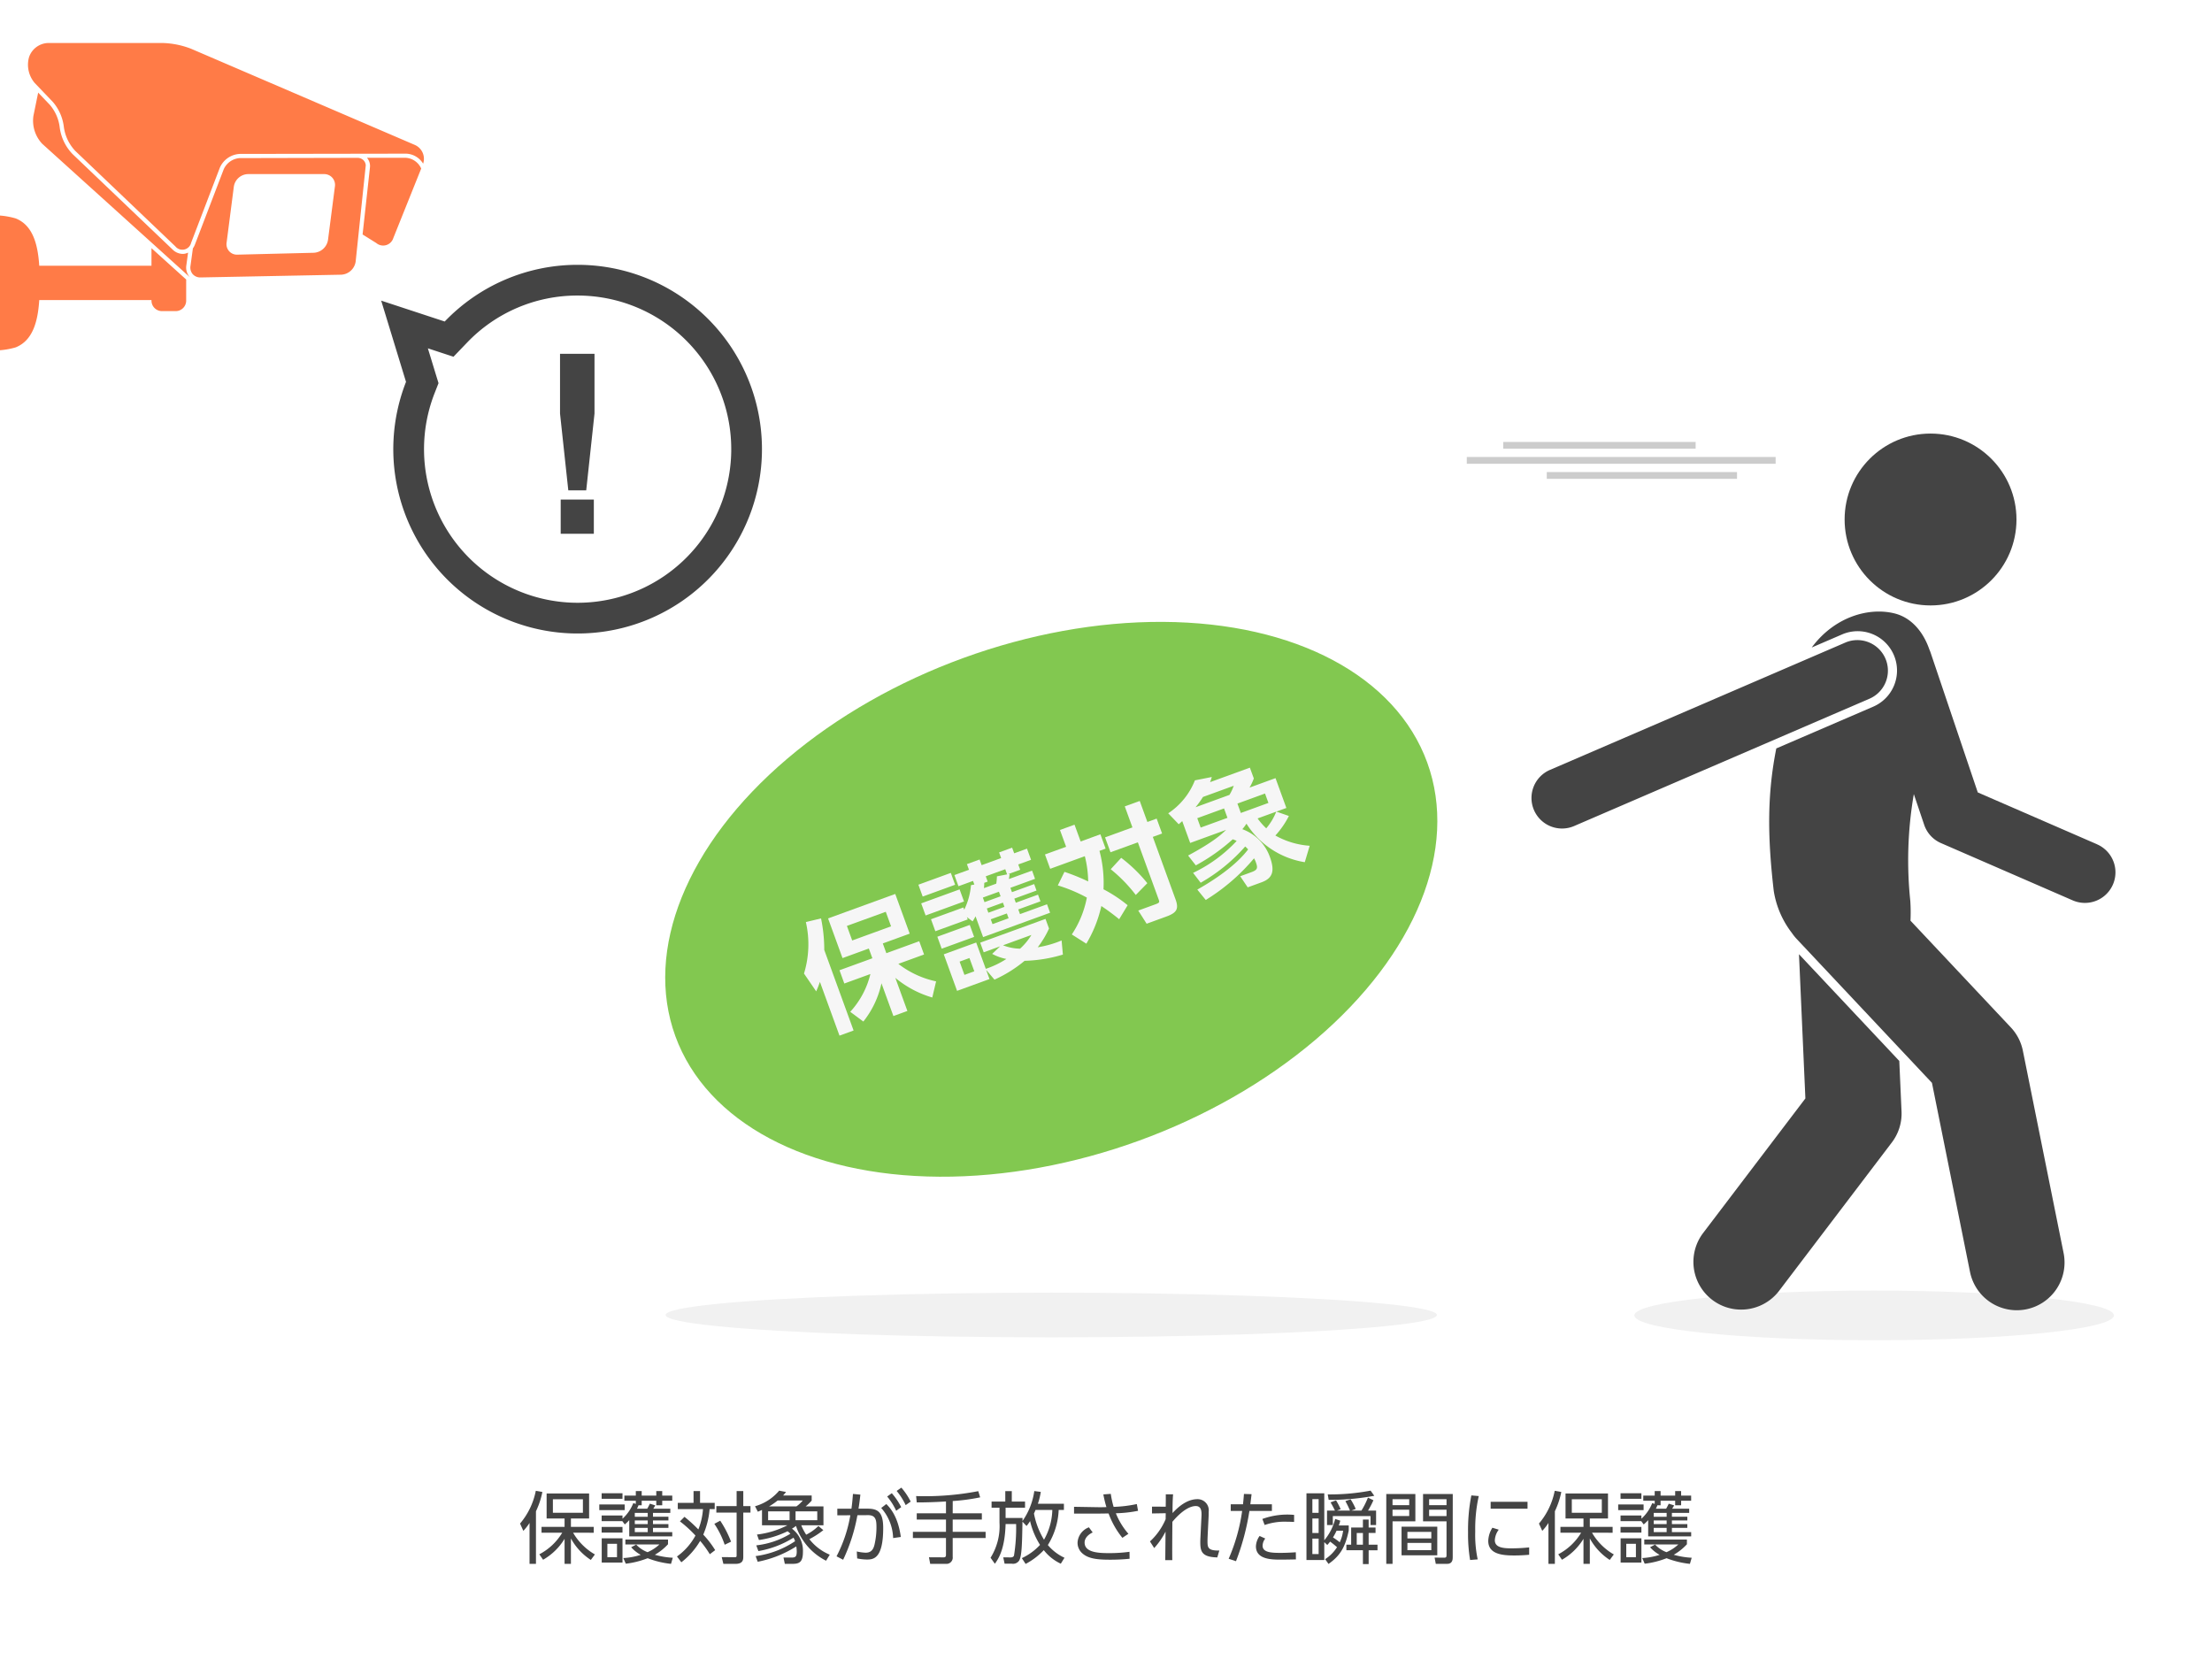 <svg xmlns="http://www.w3.org/2000/svg" viewBox="0 0 360 270"><defs><style>.a{fill:#fff;}.b{fill:#444;}.c{fill:#ff7b47;}.d{opacity:0.2;}.e{fill:#f1f1f1;}.f{fill:#82c850;}.g{fill:#f6f6f6;}</style></defs><rect class="a" width="360" height="270"/><path class="b" d="M87.227,254.516H86.181v-6.66a8.083,8.083,0,0,1-1.008,1.289l-.536-1.187a11.722,11.722,0,0,0,2.564-5.332l1.071.192a13.359,13.359,0,0,1-1.045,3.138Zm.548-1.557a9.42,9.42,0,0,0,3.725-3.508H88.133v-.957h3.75v-1.365H88.962V243.06h6.914v4.069h-2.96v1.365h3.712v.957H93.273a9.72,9.72,0,0,0,3.546,3.533l-.663.893a9.739,9.739,0,0,1-3.24-3.5v4.134H91.883v-4.07a9.777,9.777,0,0,1-3.495,3.406ZM94.868,244H89.982V246.2h4.886Z"/><path class="b" d="M101.666,244.846v.919H97.533v-.919Zm1.812-.089v-.51h-1.863v-.842h1.863v-.74h.957v.74h2.373v-.74h.968v.74h1.633v.842h-1.633v.739h-.968v-.739h-2.373v.739h-.524a3.708,3.708,0,0,1-.242.549h1.671a8.744,8.744,0,0,0,.422-.816l.88.28a6.054,6.054,0,0,1-.32.536h2.769v.689h-2.82v.625h2.513v.6h-2.513v.6h2.513v.612h-2.513v.689h3.138v.689h-7V247.4a7.217,7.217,0,0,1-.726.7l-.4-.536H97.916v-.918h3.394v.523a6.807,6.807,0,0,0,1.759-2.539Zm-2.168-1.735v.906H97.916v-.906Zm0,5.485v.919H97.916v-.919Zm0,1.85V254.3H97.929v-3.941Zm-.894.893H98.848v2.181h1.568Zm8.789,3.266a14.681,14.681,0,0,1-3.8-.919,14.069,14.069,0,0,1-3.559.893l-.4-.919a11.184,11.184,0,0,0,2.832-.523,5.746,5.746,0,0,1-1.555-1.237l.816-.434a4.889,4.889,0,0,0,1.85,1.238,6.807,6.807,0,0,0,1.938-1.263h-5.549v-.791h6.94v.765a9.064,9.064,0,0,1-2.143,1.71,12.972,12.972,0,0,0,2.921.485Zm-3.788-8.292h-2.105v.625h2.105Zm0,1.224h-2.105v.6h2.105Zm0,1.212h-2.105v.689h2.105Z"/><path class="b" d="M115.52,252.946a16.475,16.475,0,0,0-1.57-2.168,12.317,12.317,0,0,1-3.061,3.482l-.714-.944a10.056,10.056,0,0,0,3.01-3.406,19.313,19.313,0,0,0-2.526-2.308l.74-.741a24.428,24.428,0,0,1,2.258,2.055,10.931,10.931,0,0,0,.752-3.305h-4.1v-1.02h2.565v-1.926h1.059v1.926h2.385v1.02h-.829a13.424,13.424,0,0,1-1.033,4.146,15.376,15.376,0,0,1,1.938,2.526Zm2.423-1.543A14.307,14.307,0,0,0,116.259,248l.957-.51a17.257,17.257,0,0,1,1.761,3.418Zm3.024-6.289h1.173v1.059h-1.173v7.245c0,.689-.294,1.1-1.3,1.1h-1.938l-.269-1.1,2.016.013c.306,0,.408.013.408-.293v-6.965h-3.3v-1.059h3.3v-2.449h1.085Z"/><path class="b" d="M122.981,253.252a15.071,15.071,0,0,0,6.416-2.423,2.87,2.87,0,0,0-.254-.574,15.751,15.751,0,0,1-5.715,2.181l-.345-.931a13.621,13.621,0,0,0,5.55-1.888,2.942,2.942,0,0,0-.46-.408,15.669,15.669,0,0,1-4.655,1.429l-.32-.893a14.489,14.489,0,0,0,4.949-1.506h-4.132v-2.5c-.4.178-.409.178-.676.293l-.46-.892a7.979,7.979,0,0,0,3.93-2.539l1.122.217c-.192.242-.293.357-.485.574H132.1v.829a8.03,8.03,0,0,1-.983.944h2.9v3.074h-3.611a8.749,8.749,0,0,0,.8,1.531,8.038,8.038,0,0,0,1.99-1.416l.8.676a14.248,14.248,0,0,1-2.271,1.467,8.157,8.157,0,0,0,3.317,2.526l-.6.982a9.855,9.855,0,0,1-4.9-5.664,4.619,4.619,0,0,1-.651.447,4.479,4.479,0,0,1,1.787,3.725c0,1.62-.486,2-1.66,2h-1.288l-.217-1.021h1.289c.638,0,.868-.128.868-1a5.223,5.223,0,0,0-.077-.816,18.122,18.122,0,0,1-6.276,2.5Zm5.524-7.283H125.01v1.441h3.495Zm-1.952-1.761a10.346,10.346,0,0,1-1.39.957h4.451a5.376,5.376,0,0,0,1.033-.957Zm6.455,1.761h-3.533v1.441h3.533Z"/><path class="b" d="M136.146,253.291a22.6,22.6,0,0,0,2.245-6.685l-2.118.013v-1.084h2.3c.115-.855.166-1.378.243-2.4l1.211.114c-.115.983-.166,1.442-.306,2.284h1.455c1.709,0,2.563.561,2.563,3.151,0,5.013-1.607,5.128-2.666,5.128a8.183,8.183,0,0,1-1.569-.179l-.063-1.135a7.545,7.545,0,0,0,1.428.2c.779,0,1.225-.357,1.454-1.3a12.529,12.529,0,0,0,.32-2.832c0-1.123-.077-1.99-1.391-1.977l-1.709.012a28.539,28.539,0,0,1-2.322,7.246Zm9.209-2.973a7.729,7.729,0,0,0-1.939-4.9l.83-.638c.523.523,1.9,1.926,2.359,5.358Zm-.216-7.3a10.882,10.882,0,0,1,1.53,2.27l-.816.587a10.551,10.551,0,0,0-1.467-2.321Zm1.556-.906a10.792,10.792,0,0,1,1.518,2.271l-.817.574a10.6,10.6,0,0,0-1.466-2.309Z"/><path class="b" d="M155.05,246.288h4.745v1.02H155.05v1.99h5.357v1.008H155.05v3.061a1.021,1.021,0,0,1-1.11,1.149h-2.551l-.2-1.072,2.347.013c.153,0,.421,0,.421-.37v-2.781h-5.384V249.3h5.384v-1.99h-4.759v-1.02h4.759v-1.927c-2.3.14-3.738.154-4.759.154l-.1-1.034a45.711,45.711,0,0,0,10.115-.8l.307,1.007a31.658,31.658,0,0,1-4.465.6Z"/><path class="b" d="M173.15,244.731v1.008H172.3a11.743,11.743,0,0,1-1.761,5.715,7.757,7.757,0,0,0,2.705,2.067l-.6.969a7.536,7.536,0,0,1-2.769-2.207,11.209,11.209,0,0,1-2.959,2.245l-.612-.944a9.412,9.412,0,0,0,2.959-2.156,12.657,12.657,0,0,1-1.62-3.878,5.548,5.548,0,0,1-.575.8l-.663-.7c-.063,3.636-.1,5.536-.535,6.327a1.194,1.194,0,0,1-1.2.511h-1.174l-.217-1.033,1.174.012c.434,0,.523-.191.573-.293a28.213,28.213,0,0,0,.345-5.141H163.66c-.115,3.955-1.072,5.536-1.748,6.467l-.7-.981a9.648,9.648,0,0,0,1.454-5.715v-2.424h-1.288v-1h2.231v-1.7h1.06v1.7h2.155v1H163.66v1.671h2.755c0,.166,0,.28-.013.5a11.159,11.159,0,0,0,1.927-4.885l1.059.14a11.857,11.857,0,0,1-.473,1.926Zm-4.617,1.008c-.064.153-.115.281-.256.587a12.716,12.716,0,0,0,1.633,4.26,10.277,10.277,0,0,0,1.353-4.847Z"/><path class="b" d="M182.666,250.28a13.7,13.7,0,0,1-2.245-3.967c-.778.013-1.76.025-1.951.025H174.8v-1.109l3.725.063c.536.013,1.224,0,1.543-.012a19.067,19.067,0,0,1-.5-2.067l1.212-.089a14.9,14.9,0,0,0,.459,2.118,20.983,20.983,0,0,0,3.777-.46l.2,1.1a20.68,20.68,0,0,1-3.611.4,11.65,11.65,0,0,0,2.041,3.342Zm-4.834-.88c-1.25.612-1.314,1.4-1.314,1.646,0,1.556,2.066,1.722,3.89,1.722a24.113,24.113,0,0,0,3.419-.217l.013,1.135a30.844,30.844,0,0,1-3.329.153c-2.233,0-3.5-.255-4.389-1.059a2.283,2.283,0,0,1-.752-1.721,2.817,2.817,0,0,1,1.85-2.488Z"/><path class="b" d="M187.156,250.867a10.458,10.458,0,0,0,2.551-3.623c0-.217.013-.816.013-.969l-2.233.038V245.2l2.233.013c.012-.74.012-1.008.012-2.015h1.187c-.089.969-.089,2.27-.089,3.048,1.595-1.748,2.972-2.258,4.044-2.258a1.814,1.814,0,0,1,1.837,2.054c0,.243,0,.549-.013.791l-.09,1.824c-.05,1.008-.088,1.735-.088,2.118,0,1.008,0,1.62,1.925,1.569l-.332,1.122c-2.576-.051-2.767-1.02-2.767-2.526,0-.4.038-.905.1-2.321l.09-1.811c.051-.906-.038-1.7-.932-1.7-.726,0-2.028.459-3.8,2.564-.026,3.189-.039,5.5-.013,6.238h-1.148c.012-.664.038-3.9.05-4.644a12.332,12.332,0,0,1-1.849,2.679Z"/><path class="b" d="M199.963,253.686a29.542,29.542,0,0,0,2.194-7.781H200.3V244.82h2c.09-.892.09-.944.153-1.683l1.238.038c-.077.651-.1.842-.2,1.645h3.509v1.085h-3.661a39.319,39.319,0,0,1-2.182,8.177Zm5.957-3.291a1.954,1.954,0,0,0-.434,1.161c0,1.123,1.48,1.173,2.96,1.173.434,0,1.39-.025,2.45-.1l.012,1.161c-.319.013-1.99.039-2.4.039-1.5,0-4.108,0-4.108-2.169a3.1,3.1,0,0,1,.6-1.684Zm4.694-2.7c-.343-.013-.726-.039-1.3-.039a9.8,9.8,0,0,0-3.495.536l-.37-.982a11.866,11.866,0,0,1,5.166-.664Z"/><path class="b" d="M215.525,250.982v2.908h-2.9V243.035h2.9v7.641a8.675,8.675,0,0,0,1.774-3.47l.829.281a7.31,7.31,0,0,1-.243.778h1.62v.841c-.561,2.654-1.364,4.07-3.291,5.422l-.548-.778A6.385,6.385,0,0,0,217.6,251.8c-.536-.459-.6-.51-1.122-.905-.14.178-.217.28-.46.548Zm-.919-7h-1.02v2.232h1.02Zm0,3.15h-1.02v2.36h1.02Zm0,3.279h-1.02v2.513h1.02Zm5.206-6.4a10.342,10.342,0,0,1,.829,1.569l-.715.268h1.645a13.2,13.2,0,0,0,1.06-2.117l.892.433a15.053,15.053,0,0,1-.879,1.684h1.313v2.347h-.905v-1.454h-6.136v1.454h-.944v-2.347h1.288c-.23-.5-.561-1.084-.714-1.34l.892-.331a11.79,11.79,0,0,1,.753,1.441l-.612.23h2.13a13.7,13.7,0,0,0-.752-1.544Zm-3.725-.8a35.543,35.543,0,0,0,6.977-.613l.6.842a39.777,39.777,0,0,1-7.425.663Zm1.441,5.905a10.5,10.5,0,0,1-.587,1.1,10.253,10.253,0,0,1,1.1.791,6.194,6.194,0,0,0,.549-1.889Zm6.659,3.19h-1.442v2.245h-.931V252.3h-2.692V251.4h.778v-2.794h1.914v-1.3h.931v1.3h1.123v.88h-1.123V251.4h1.442Zm-2.373-2.807h-1.007V251.4h1.007Z"/><path class="b" d="M230.348,243.149v4.44h-3.712v6.927h-1.021V243.149Zm-1,.842h-2.717v.97h2.717Zm0,1.71h-2.717v1.033h2.717Zm4.566,7.424H228.1v-4.656h5.816Zm-.969-3.814h-3.89v1.071h3.89Zm0,1.8h-3.89v1.174h3.89Zm3.483,2.348c0,.255,0,1.059-.894,1.059h-1.862l-.192-1.021,1.57.013c.229,0,.37-.039.37-.358v-5.561H231.6v-4.44h4.835Zm-1.008-9.466h-2.832v.97h2.832Zm0,1.71h-2.832v1.033h2.832Z"/><path class="b" d="M240.667,243.481a24.541,24.541,0,0,0-.574,5.779,19.032,19.032,0,0,0,.4,4.528l-1.237.1a25.531,25.531,0,0,1-.332-4.452,29.2,29.2,0,0,1,.536-6.059Zm3.253,5.473a3.078,3.078,0,0,0-.638,1.722c0,1.16,1.3,1.314,2.666,1.314a27.313,27.313,0,0,0,2.921-.154v1.2c-.433.038-1.326.114-2.411.114-1.888,0-4.247-.178-4.247-2.372a4.263,4.263,0,0,1,.676-2.143Zm4.682-4.542v1.123h-6v-1.123Z"/><path class="b" d="M253.053,254.516h-1.046v-6.66A8.083,8.083,0,0,1,251,249.145l-.536-1.187a11.712,11.712,0,0,0,2.564-5.332l1.072.192a13.432,13.432,0,0,1-1.046,3.138Zm.549-1.557a9.422,9.422,0,0,0,3.724-3.508h-3.367v-.957h3.75v-1.365h-2.921V243.06H261.7v4.069h-2.96v1.365h3.712v.957H259.1a9.7,9.7,0,0,0,3.546,3.533l-.664.893a9.757,9.757,0,0,1-3.24-3.5v4.134h-1.033v-4.07a9.777,9.777,0,0,1-3.5,3.406ZM260.694,244h-4.885V246.2h4.885Z"/><path class="b" d="M267.492,244.846v.919h-4.133v-.919Zm1.812-.089v-.51h-1.863v-.842H269.3v-.74h.957v.74h2.373v-.74h.969v.74h1.632v.842H273.6v.739h-.969v-.739h-2.373v.739h-.524a3.708,3.708,0,0,1-.242.549h1.671a8.508,8.508,0,0,0,.422-.816l.88.28a6.054,6.054,0,0,1-.32.536h2.769v.689H272.1v.625h2.512v.6H272.1v.6h2.512v.612H272.1v.689h3.137v.689h-7V247.4a7.217,7.217,0,0,1-.726.7l-.4-.536h-3.368v-.918h3.394v.523a6.822,6.822,0,0,0,1.76-2.539Zm-2.168-1.735v.906h-3.394v-.906Zm0,5.485v.919h-3.394v-.919Zm0,1.85V254.3h-3.381v-3.941Zm-.894.893h-1.568v2.181h1.568Zm8.789,3.266a14.691,14.691,0,0,1-3.8-.919,14.058,14.058,0,0,1-3.559.893l-.4-.919a11.184,11.184,0,0,0,2.832-.523,5.746,5.746,0,0,1-1.555-1.237l.816-.434a4.9,4.9,0,0,0,1.85,1.238,6.807,6.807,0,0,0,1.938-1.263h-5.549v-.791h6.94v.765a9.064,9.064,0,0,1-2.143,1.71,12.983,12.983,0,0,0,2.921.485Zm-3.788-8.292h-2.1v.625h2.1Zm0,1.224h-2.1v.6h2.1Zm0,1.212h-2.1v.689h2.1Z"/><path class="c" d="M30.3,48.934a1.707,1.707,0,0,1-1.7,1.7H26.354a1.707,1.707,0,0,1-1.7-1.7v-.1H6.389c-.231,3.573-1.081,6.595-3.835,7.7A12.606,12.606,0,0,1,0,57V35.081a12.654,12.654,0,0,1,2.554.466c2.754,1.1,3.6,4.126,3.835,7.7H24.652V40.389l5.648,5.1ZM8.087,17.033,6.212,15.074,5.439,18.86A5.477,5.477,0,0,0,6.87,23.4L30.933,45.147a2.308,2.308,0,0,1-.608-1.959l.285-2.081a1.938,1.938,0,0,1-.886.215,2.4,2.4,0,0,1-1.652-.726L11.8,25.067a7.681,7.681,0,0,1-2.092-4.414A6.888,6.888,0,0,0,8.087,17.033ZM31.363,44.615A1.654,1.654,0,0,1,31,43.281l.392-2.859a2.856,2.856,0,0,0,.35-.666l4.672-12.215A3.087,3.087,0,0,1,39,25.731l19.143-.043a1.386,1.386,0,0,1,1.075.454,1.309,1.309,0,0,1,.308.749.162.162,0,0,1,0,.022L57.884,42.556a2.5,2.5,0,0,1-2.344,2.151l-22.914.446A1.64,1.64,0,0,1,31.363,44.615Zm7.294-3.171,12.423-.307a2.469,2.469,0,0,0,2.3-2.077l1.125-8.7a1.753,1.753,0,0,0-1.78-2.026H40.359a2.394,2.394,0,0,0-2.3,2.026l-1.178,9.112A1.7,1.7,0,0,0,38.657,41.444ZM68.863,26.638a2.467,2.467,0,0,0-1.338-3.047L31.122,7.945A13.774,13.774,0,0,0,26.551,7H7.783A3.379,3.379,0,0,0,4.732,9.288L4.674,9.5a4.574,4.574,0,0,0,.979,4.009l2.926,3.056a7.579,7.579,0,0,1,1.806,4.044,7.04,7.04,0,0,0,1.884,3.969L28.542,40.1a1.463,1.463,0,0,0,2.562-.586L35.776,27.3A3.741,3.741,0,0,1,39,25.051l27.078-.043A3.365,3.365,0,0,1,68.863,26.638ZM59.011,38.16l2.223,1.388a1.731,1.731,0,0,0,2.776-.8l4.54-11.317a2.949,2.949,0,0,0-2.475-1.748H59.728a2.058,2.058,0,0,1,.469,1.665Z"/><g class="d"><rect x="251.735" y="76.829" width="30.961" height="1.103"/><rect x="244.65" y="71.923" width="31.314" height="1.103"/><rect x="238.719" y="74.376" width="50.262" height="1.102"/></g><ellipse class="e" cx="305.013" cy="214.081" rx="39.025" ry="4.04"/><path class="b" d="M293.824,178.768l-16.7,21.978a7.77,7.77,0,0,0,12.373,9.4l18.4-24.216a7.771,7.771,0,0,0,1.576-5.045l-.366-8.217L292.782,155.3Z"/><path class="b" d="M341.3,137.408l-19.42-8.444-7.686-22.773a5,5,0,0,0-.185-.468c-1-2.911-2.941-5.207-5.673-5.889-4.142-1.032-9.738.5-13.482,5.546l4.946-2.131a6.4,6.4,0,1,1,5.069,11.758l-15.78,6.8c-1.43,7.207-1.491,13.932-.413,23.195a14.989,14.989,0,0,0,2.959,6.845,7.718,7.718,0,0,0,.739.931l22.049,23.455,6.193,30.77a7.769,7.769,0,1,0,15.233-3.066L329.218,171a7.779,7.779,0,0,0-1.956-3.789l-16.333-17.373a28.7,28.7,0,0,0-.031-3.222,63.452,63.452,0,0,1,.575-17.375l1.687,5a4.973,4.973,0,0,0,2.729,2.97l21.444,9.324a4.972,4.972,0,1,0,3.965-9.12Z"/><circle class="b" cx="314.194" cy="84.548" r="13.985"/><path class="b" d="M304.3,113.694a4.973,4.973,0,0,0-3.937-9.133L252.3,125.281a4.973,4.973,0,1,0,3.937,9.133Z"/><path class="b" d="M94.01,48.1a25,25,0,1,1-23.277,15.88l.636-1.621L70.86,60.7,69.636,56.69l1.182.388,2.987.981,2.178-2.268A24.791,24.791,0,0,1,94.01,48.1m0-5a29.906,29.906,0,0,0-21.633,9.226l-10.34-3.4,4.041,13.224A30,30,0,1,0,94.01,43.1Z"/><ellipse class="f" cx="171.094" cy="146.359" rx="65.109" ry="41.797" transform="translate(-39.74 67.344) rotate(-20)"/><path class="g" d="M133.441,159.8c-.245.7-.336.924-.607,1.543l-1.984-2.9a16.273,16.273,0,0,0,.305-8.379l2.468-.593a25.107,25.107,0,0,1,.525,5.132l4.773,13.111-2.294.835Zm4.934,4.871a13.943,13.943,0,0,0,3.28-6.149l-4.243,1.544-.786-2.161,5.352-1.947-.578-1.587-4.281,1.558-2.351-6.46,10.932-3.979,2.352,6.46-4.377,1.593.577,1.587,5.352-1.948.786,2.16-4.186,1.523a15.086,15.086,0,0,0,6.146,2.85l-.623,2.629a16.762,16.762,0,0,1-6.014-3.2l1.962,5.389-2.275.828-1.941-5.333a15.093,15.093,0,0,1-2.95,6.226Zm-.543-13.979.862,2.369,6.327-2.3-.863-2.369Z"/><path class="g" d="M154.744,142.063l.7,1.931-5.276,1.921-.7-1.931Zm1.431,2.684.717,1.969-6.25,2.274-.717-1.969Zm2.4-.787-.216-.592-2.37.863-.661-1.815,2.371-.863-.334-.918,2.063-.751.334.918,3.174-1.155-.334-.918,2.121-.772.334.918,2.084-.759.661,1.816-2.083.758.312.861-2.007.73.289-.041c-.063.543-.1.685-.113.821l3.765-1.371.487,1.338-4.013,1.461.256.707,3.614-1.314.381,1.051-3.612,1.314.244.669,3.612-1.314.4,1.089-3.611,1.315.278.765,4.4-1.6.5,1.375L160,152.512l-1.231-3.383a7.465,7.465,0,0,1-.481.824l-.925-.7.139.382-5.275,1.92-.71-1.949,5.276-1.92.132.363a11.024,11.024,0,0,0,1.1-3.993Zm-.747,6.571.71,1.95L153.26,154.4l-.709-1.95Zm4.947,3.481-2.676.974-.571-1.568,10.627-3.867.571,1.567a15.258,15.258,0,0,1-1.835,3.049,16.747,16.747,0,0,0,3.882-1.109l.211,2.3a23.57,23.57,0,0,1-6.232,1.014,21.473,21.473,0,0,1-4.9,3.062l-1.357-1.585.543,1.491-5.275,1.92-2.164-5.945,5.275-1.921,1.559,4.283a14.558,14.558,0,0,0,3.353-1.61,8.1,8.1,0,0,1-2.314-.825Zm-5,1.907-1.6.584.786,2.159,1.606-.584Zm4.8-10.794-2.619.953.272.746,2.619-.953Zm-.435-1.313a9.454,9.454,0,0,0,.109-1.187l1.658-.322-.305-.841-3.173,1.155.312.861-.554.2a8.14,8.14,0,0,1-.053.863Zm1.082,3.091-2.618.953.251.688,2.617-.953Zm.64,1.759-2.619.953.286.784,2.619-.953Zm-.624,5.183a7.915,7.915,0,0,0,2.776.55,9.857,9.857,0,0,0,1.85-2.234Z"/><path class="g" d="M173.239,141.892a34.542,34.542,0,0,1,3.859,1.561,17.332,17.332,0,0,0-.544-4.109l-5.638,2.052-.85-2.333,3.442-1.251-1-2.734,2.369-.862,1,2.733,3.211-1.169.85,2.332-1,.362a20.348,20.348,0,0,1,.654,6.255,23.162,23.162,0,0,1,3.931,2.594l-1.379,2.278c-1.572-1.289-2.724-2.017-2.9-2.147a20.737,20.737,0,0,1-2.445,6.128l-2.363-1.5a16.283,16.283,0,0,0,2.448-6,25.15,25.15,0,0,0-4.725-1.981Zm12.251-11.538,1.245,3.422,1.509-.549.884,2.426-1.509.55,3.693,10.15c.579,1.585.2,2.2-1.505,2.82l-3.192,1.162-1.365-2.144,2.79-1.016c.728-.264.692-.36.5-.876l-3.354-9.213-4.453,1.622-.884-2.427,4.455-1.621-1.247-3.422Zm-3.015,9.258a24.218,24.218,0,0,1,4.25,4.125l-1.879,1.917a24.22,24.22,0,0,0-4.077-4.187Z"/><path class="g" d="M194.861,144.779c2.838-1.6,6.294-3.935,8.27-6.538a4.985,4.985,0,0,0-.478-.475,28.231,28.231,0,0,1-7.244,5.9l-1.234-1.607a23.343,23.343,0,0,0,7.091-5.2,4.482,4.482,0,0,0-.639-.266,30.907,30.907,0,0,1-6.01,4.244l-1.254-1.6c4.11-2.209,5.384-3.408,6.186-4.178l-5.848,2.129-1.294-3.554c-.032.033-.389.358-.571.51l-1.709-1.78A11.5,11.5,0,0,0,194.471,127l2.746-.544a8.762,8.762,0,0,1-.279.837l6.478-2.358.641,1.758a9.216,9.216,0,0,1-.694,1.486l4.225-1.538,1.766,4.855-1.624.591,2.034.711a14.145,14.145,0,0,1-2.2,3.181,13.245,13.245,0,0,0,5.587,1.668l-.8,2.673a13.79,13.79,0,0,1-9.489-6.265,8.391,8.391,0,0,1-.671.893,7.477,7.477,0,0,1,4.487,4.536c.855,2.352.4,3.47-1.38,4.117l-2.236.814-1.22-1.807,1.834-.668c.994-.361,1.05-.685.716-1.6a3.219,3.219,0,0,0-.3-.648,32.345,32.345,0,0,1-7.858,6.777Zm5.234-15.412a7.885,7.885,0,0,0,.694-1.485l-5.008,1.822a14.647,14.647,0,0,1-1.21,1.674Zm-5.243,3.792.556,1.529,4.358-1.585-.556-1.53Zm6.537-2.379.556,1.53,4.492-1.636-.557-1.529Zm3.283,2.419a10.864,10.864,0,0,0,1.408,1.61,9.709,9.709,0,0,0,1.631-2.716Z"/><ellipse class="e" cx="171.094" cy="214.015" rx="62.765" ry="3.636"/><path class="b" d="M96.755,57.578v9.729l-1.349,12.5H92.491l-1.347-12.5V57.578ZM96.646,81.3v5.575H91.253V81.3Z"/></svg>